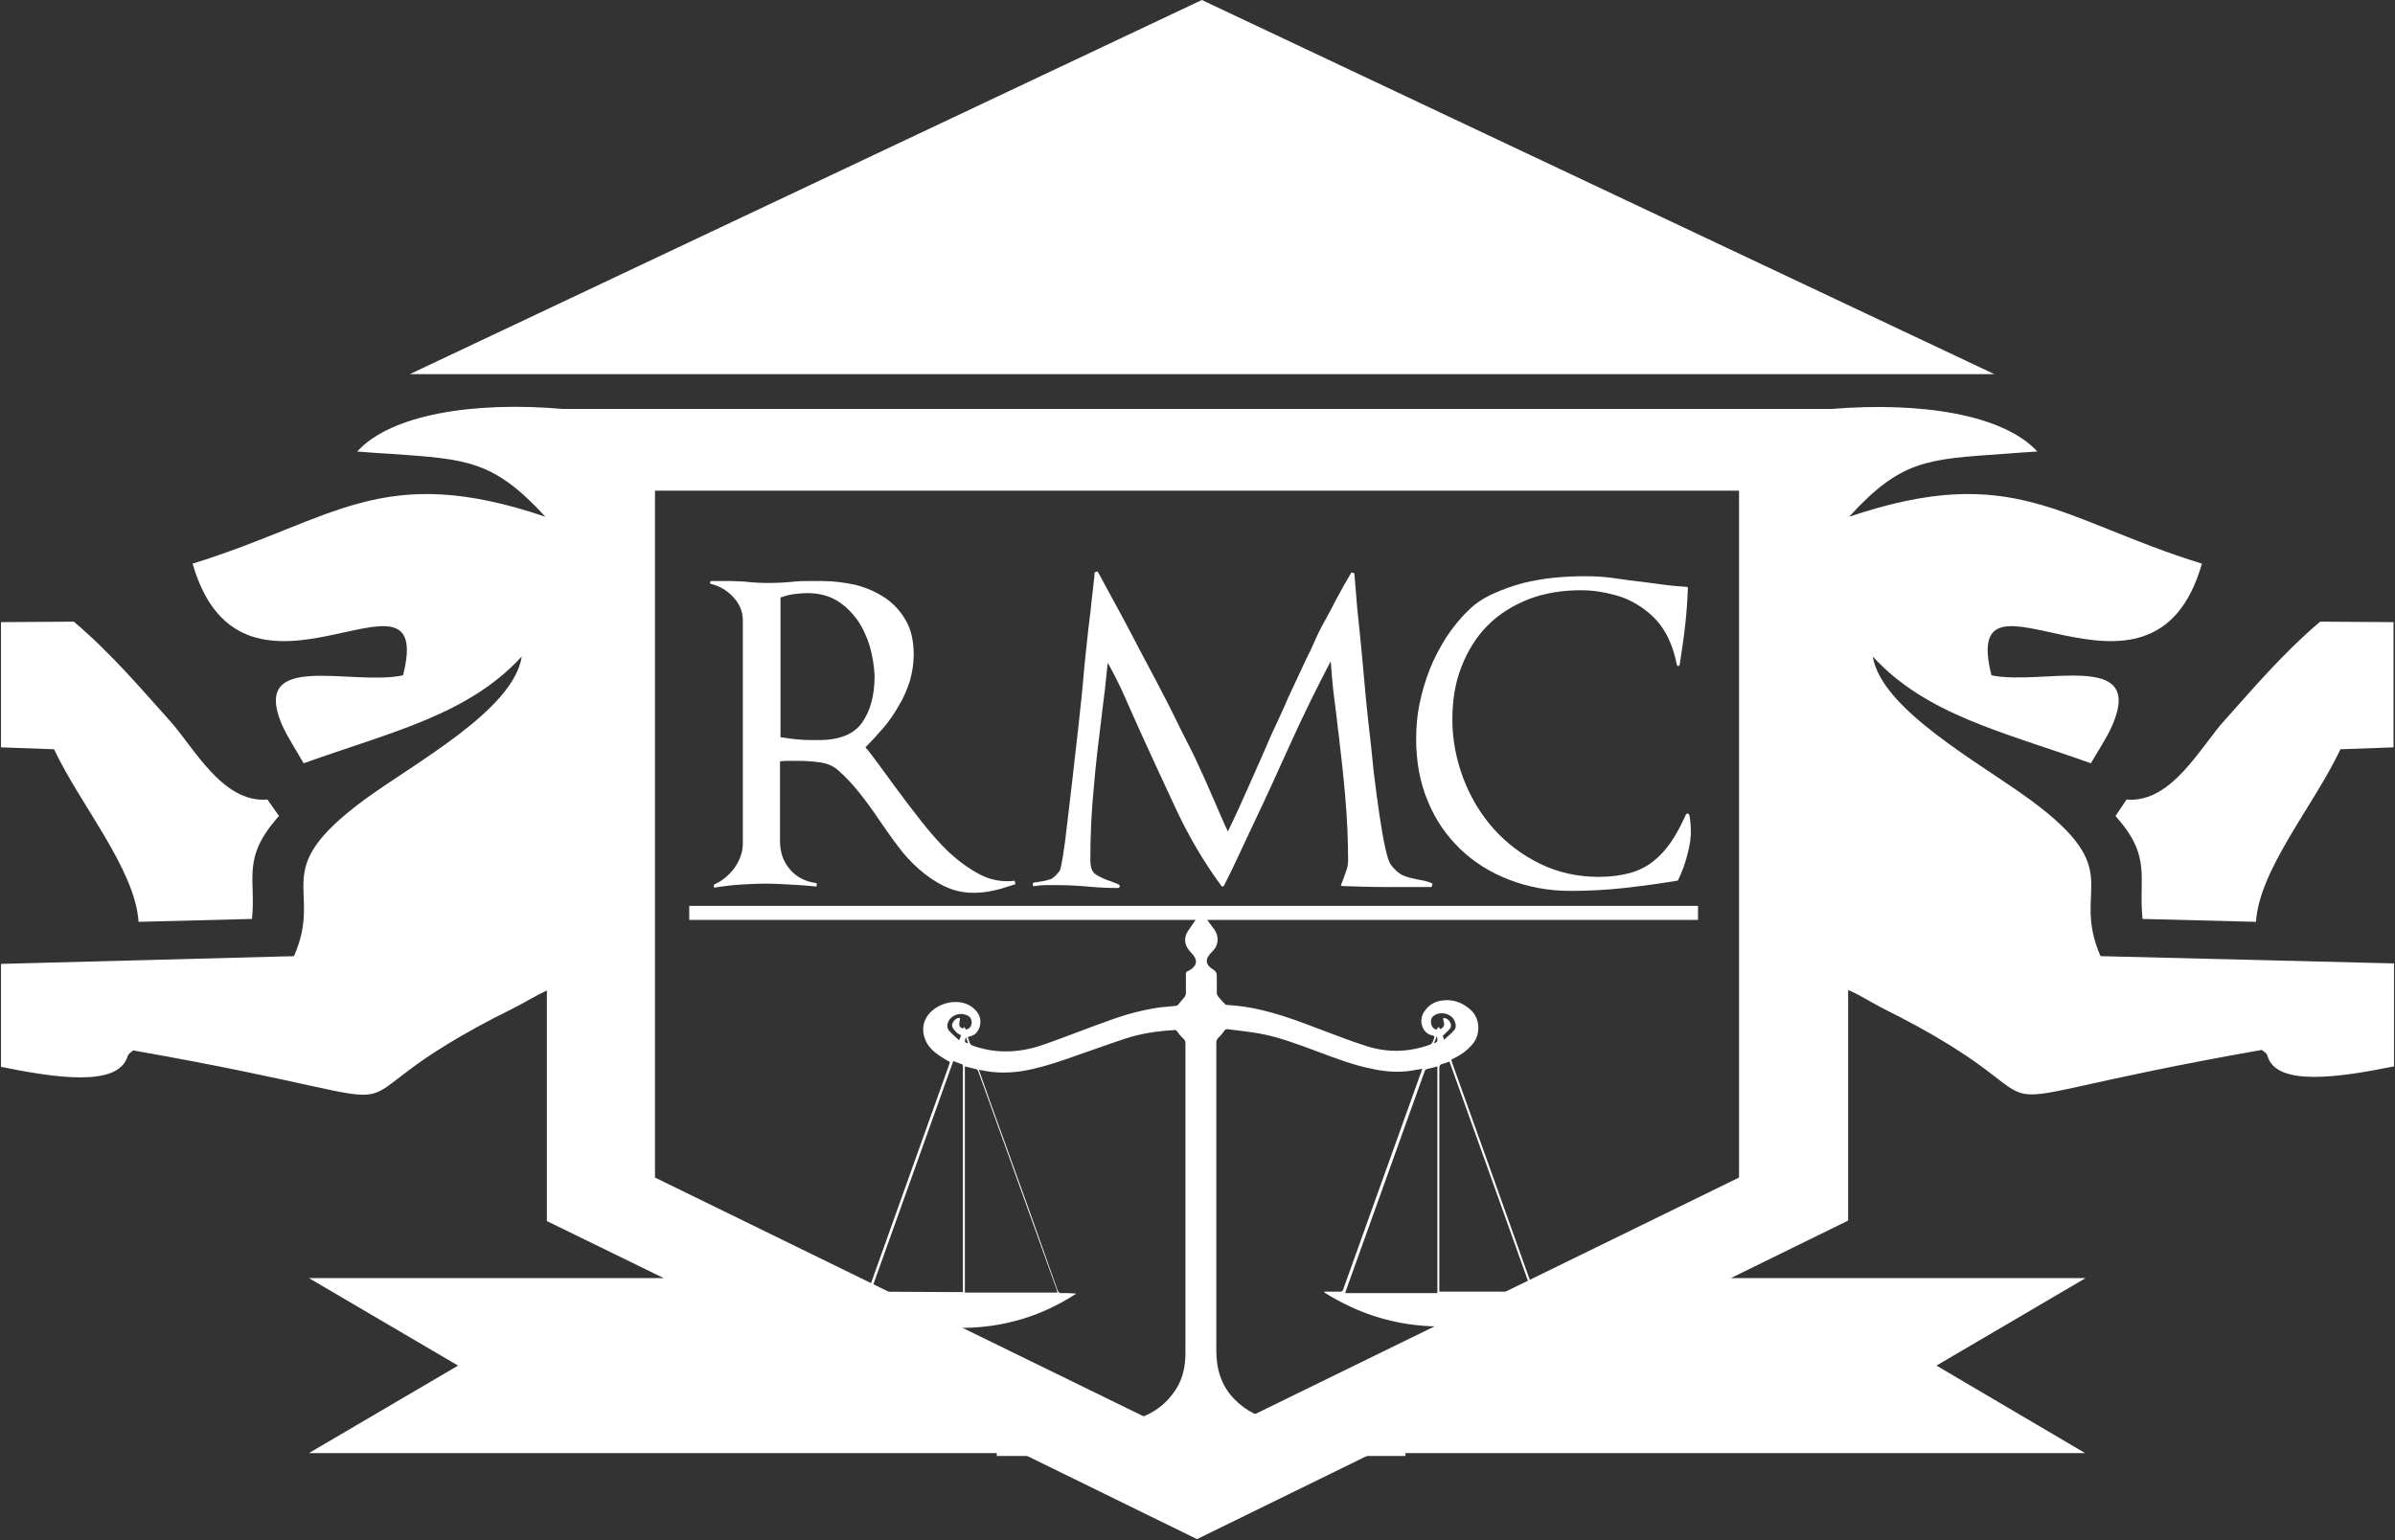<svg width="286" height="184" viewBox="0 0 286 184" fill="none" xmlns="http://www.w3.org/2000/svg">
<rect x="0" y="0" width="286" height="184" fill="#333333" stroke="none"/>
<path d="M48.937 44.693H238.159L143.519 0L48.937 44.693Z" fill="white"/>
<path fill-rule="evenodd" clip-rule="evenodd" d="M253.951 95.506C259.369 95.968 262.827 89.097 265.709 85.978C268.937 82.398 272.452 78.183 277.063 74.257L285.824 74.314V89.27L279.484 89.501C276.372 96.141 269.801 103.821 269.398 110.115L255.853 109.768C255.334 104.687 257.006 102.377 252.625 97.469L253.951 95.506ZM79.254 152.671H36.891L54.7 163.122L36.891 173.574H121.963L142.942 183.852L163.922 173.574H248.994L231.242 163.122L249.052 152.671H206.689L220.695 145.799V118.256C222.078 118.834 223.288 119.642 224.614 120.335C251.53 133.674 228.072 132.807 270.089 125.416C270.378 125.647 270.666 125.763 270.781 126.167C271.876 129.805 279.311 128.708 285.882 127.38V115.081L250.839 114.214C247.208 105.957 254.239 104.225 242.481 95.564C236.429 91.117 224.671 84.766 223.634 78.414C230.032 85.401 239.196 87.422 249.686 91.175C250.32 90.02 251.588 88.173 252.28 86.556C256.084 77.606 243.865 81.936 237.813 80.666C233.836 64.96 257.006 88.173 262.942 67.328C245.939 62.073 240.464 55.086 220.81 61.727L220.867 61.669C227.035 54.913 230.205 54.855 239.196 54.22C240.464 54.105 241.79 54.047 243.288 53.931C239.196 49.485 229.282 47.984 218.735 48.85H67.207C56.66 47.926 46.689 49.485 42.654 53.931C44.153 54.047 45.478 54.162 46.746 54.22C55.738 54.855 58.908 54.971 65.075 61.669L65.133 61.727C45.536 55.086 40.003 62.073 23 67.328C28.994 88.173 52.107 64.96 48.13 80.666C42.078 81.994 29.859 77.606 33.663 86.556C34.355 88.115 35.623 90.02 36.257 91.175C46.746 87.422 55.911 85.401 62.308 78.414C61.328 84.823 49.513 91.117 43.461 95.564C31.761 104.225 38.735 105.957 35.104 114.214L0.118 115.138V127.437C6.689 128.765 14.066 129.863 15.219 126.225C15.334 125.821 15.68 125.705 15.911 125.474C57.928 132.865 34.47 133.674 61.386 120.393C62.654 119.758 63.922 118.949 65.305 118.314V145.857L79.254 152.671ZM78.216 140.66L142.942 172.303L207.669 140.66V58.608H78.216V140.66ZM31.934 95.506C26.516 95.968 23.058 89.097 20.176 85.978C16.948 82.398 13.432 78.183 8.821 74.257L0.118 74.314V89.27L6.458 89.501C9.571 96.141 16.141 103.821 16.545 110.115L30.089 109.768C30.608 104.976 28.764 102.55 33.317 97.469L31.934 95.506Z" fill="white"/>
<path d="M118.735 106.361C117.928 106.535 117.121 106.65 116.257 106.65C114.989 106.65 113.778 106.361 112.741 105.842C111.646 105.322 110.666 104.629 109.744 103.821C108.821 103.012 107.957 102.088 107.208 101.049C106.401 100.01 105.709 98.97 105.017 97.989C104.326 96.949 103.576 95.91 102.712 94.813C101.847 93.716 100.983 92.792 100.118 92.041C99.484 91.464 98.735 91.175 97.87 91.06C97.006 90.944 96.199 90.886 95.334 90.886H94.239C93.894 90.886 93.548 90.886 93.144 90.944V100.472C93.144 101.8 93.548 102.955 94.355 103.878C95.162 104.802 96.199 105.322 97.525 105.495V105.899C96.487 105.784 95.507 105.726 94.47 105.668C93.432 105.611 92.453 105.553 91.415 105.553C90.378 105.553 89.398 105.611 88.418 105.668C87.438 105.726 86.458 105.842 85.421 106.015C85.306 106.073 85.248 106.015 85.248 105.899C85.19 105.784 85.248 105.668 85.363 105.611C86.285 105.207 87.092 104.514 87.726 103.647C88.36 102.724 88.706 101.8 88.706 100.703V74.083C88.706 73.044 88.303 72.12 87.553 71.312C86.804 70.503 85.882 69.984 84.902 69.753C84.787 69.695 84.787 69.637 84.787 69.579C84.787 69.522 84.844 69.406 84.96 69.406H85.882C86.343 69.406 86.862 69.406 87.38 69.406C87.842 69.406 88.36 69.464 88.821 69.464C89.801 69.579 90.781 69.637 91.761 69.637C92.798 69.637 93.894 69.579 94.931 69.464C95.507 69.406 96.026 69.406 96.545 69.406C97.064 69.406 97.582 69.406 98.159 69.406C99.542 69.406 100.868 69.579 102.193 69.868C103.519 70.215 104.672 70.734 105.709 71.427C106.747 72.12 107.553 73.044 108.187 74.141C108.821 75.238 109.11 76.624 109.11 78.241C109.11 79.28 108.937 80.32 108.649 81.359C108.303 82.398 107.899 83.38 107.323 84.304C106.804 85.228 106.17 86.151 105.479 86.96C104.787 87.768 104.038 88.577 103.346 89.27C103.807 89.789 104.326 90.482 104.96 91.348C105.594 92.215 106.228 93.081 106.862 93.947C107.842 95.275 108.879 96.661 109.974 98.046C111.069 99.432 112.164 100.703 113.375 101.857C114.585 102.955 115.796 103.821 117.121 104.514C118.389 105.149 119.772 105.38 121.156 105.207L121.271 105.611C120.349 105.899 119.542 106.188 118.735 106.361ZM103.865 77.201C103.519 76.047 103 74.95 102.366 74.026C101.674 73.102 100.868 72.293 99.888 71.716C98.908 71.138 97.755 70.85 96.43 70.85C95.853 70.85 95.334 70.908 94.816 70.965C94.297 71.023 93.721 71.196 93.202 71.37V88.057C93.951 88.172 94.7 88.288 95.507 88.346C96.257 88.403 97.006 88.403 97.755 88.403C100.234 88.403 101.963 87.711 102.942 86.325C103.922 84.939 104.441 83.091 104.441 80.724C104.383 79.569 104.21 78.414 103.865 77.201Z" fill="white"/>
<path d="M170.954 105.958C169.167 105.958 167.438 105.958 165.651 105.958C163.865 105.958 162.135 105.9 160.349 105.842C160.176 105.842 160.061 105.785 160.176 105.611C160.233 105.496 160.233 105.438 160.291 105.323C160.349 105.207 160.349 105.149 160.406 105.034C160.522 104.63 160.695 104.283 160.81 103.879C160.925 103.533 160.983 103.128 160.983 102.782C160.983 100.299 160.867 97.758 160.637 95.102C160.406 92.446 160.118 89.905 159.83 87.48V87.538C159.657 85.979 159.484 84.593 159.311 83.265C159.138 81.937 159.023 80.551 158.908 78.992C157.294 82.052 155.738 85.228 154.239 88.519C152.741 91.811 151.3 95.044 149.801 98.162C149.225 99.433 148.591 100.703 148.014 101.974C147.438 103.244 146.804 104.514 146.17 105.785C146.112 105.842 146.112 105.9 145.997 105.9C145.882 105.9 145.882 105.842 145.824 105.785C143.749 102.955 142.02 100.01 140.522 96.834C139.023 93.659 137.64 90.598 136.257 87.596C135.565 86.037 134.931 84.651 134.354 83.323C133.778 81.995 133.086 80.609 132.28 79.165C132.164 80.32 132.049 81.417 131.934 82.457C131.818 83.496 131.646 84.593 131.53 85.748C131.184 88.519 130.839 91.291 130.608 94.178C130.32 97.065 130.205 99.895 130.205 102.666C130.205 103.533 130.378 104.11 130.781 104.399C131.184 104.687 131.703 104.918 132.28 105.149C132.452 105.207 132.683 105.265 132.914 105.38C133.144 105.438 133.375 105.554 133.605 105.669C133.72 105.727 133.72 105.842 133.72 105.9C133.663 106.015 133.605 106.073 133.548 106.073C132.28 106.073 131.069 106.015 129.859 105.9C128.591 105.785 127.38 105.727 126.17 105.727C125.709 105.727 125.248 105.727 124.844 105.727C124.441 105.727 123.98 105.785 123.519 105.842C123.403 105.9 123.346 105.842 123.346 105.669C123.288 105.554 123.346 105.438 123.461 105.438C123.576 105.38 123.634 105.38 123.749 105.38C123.865 105.38 123.98 105.38 124.095 105.323C124.614 105.265 125.075 105.149 125.421 105.034C125.767 104.918 126.112 104.572 126.516 104.052C126.631 103.937 126.746 103.359 126.919 102.32C127.092 101.281 127.265 100.01 127.438 98.394C127.611 96.834 127.842 95.044 128.072 93.023C128.303 91.002 128.533 88.981 128.764 86.903C128.994 84.824 129.225 82.745 129.398 80.667C129.571 78.646 129.801 76.74 129.974 75.066C130.089 74.257 130.147 73.507 130.262 72.698C130.32 71.89 130.435 71.197 130.493 70.562C130.55 69.927 130.666 69.176 130.723 68.367L131.069 68.252C131.876 69.695 132.568 71.024 133.202 72.178C133.836 73.333 134.585 74.719 135.392 76.278C136.199 77.837 137.063 79.454 137.928 81.071C138.793 82.745 139.657 84.362 140.464 86.037C141.271 87.711 142.078 89.212 142.769 90.656C143.576 92.388 144.326 94.063 145.017 95.68C145.709 97.296 146.228 98.509 146.631 99.317C147.553 97.412 148.418 95.506 149.282 93.543C150.147 91.58 151.012 89.674 151.818 87.769C152.51 86.268 153.202 84.824 153.836 83.323C154.527 81.821 155.219 80.378 155.911 78.877C156.084 78.472 156.314 78.068 156.487 77.722C156.66 77.317 156.833 76.913 157.006 76.567C157.294 75.874 157.697 75.066 158.216 74.142C158.735 73.218 159.196 72.294 159.657 71.428C160.118 70.562 160.695 69.522 161.386 68.367L161.732 68.483C161.79 69.291 161.847 69.984 161.905 70.619C161.963 71.255 162.02 71.948 162.078 72.698C162.135 73.449 162.251 74.199 162.308 74.892C162.481 76.509 162.654 78.357 162.827 80.32C163 82.283 163.173 84.247 163.403 86.268C163.634 88.289 163.865 90.252 164.037 92.157C164.268 94.063 164.499 95.795 164.729 97.354C164.96 98.913 165.19 100.241 165.421 101.281C165.651 102.32 165.882 103.013 166.055 103.244C166.516 103.879 167.035 104.341 167.553 104.572C168.072 104.803 168.648 104.918 169.167 105.034C169.455 105.092 169.744 105.149 170.089 105.207C170.378 105.265 170.723 105.38 171.069 105.554L170.954 105.958Z" fill="white"/>
<path d="M201.502 102.089C201.214 103.186 200.868 104.167 200.407 105.091C200.407 105.149 200.349 105.207 200.234 105.207C198.159 105.553 196.026 105.842 193.951 106.073C191.876 106.304 189.744 106.419 187.554 106.419C184.902 106.419 182.482 105.957 180.234 105.091C177.986 104.225 176.026 103.013 174.355 101.396C172.683 99.779 171.415 97.931 170.493 95.679C169.571 93.485 169.11 91.002 169.11 88.288C169.11 86.903 169.225 85.459 169.513 84.073C169.801 82.687 170.205 81.302 170.724 79.973C171.242 78.645 171.934 77.375 172.683 76.162C173.49 74.95 174.355 73.853 175.392 72.871C176.199 72.063 177.179 71.427 178.332 70.908C179.485 70.388 180.637 69.984 181.905 69.638C183.173 69.349 184.384 69.118 185.652 69.002C186.92 68.887 188.072 68.829 189.167 68.829C190.378 68.829 191.588 68.887 192.741 69.06C193.894 69.233 195.104 69.406 196.257 69.522C197.121 69.638 197.986 69.753 198.85 69.868C199.715 69.984 200.58 70.042 201.387 70.099C201.502 70.099 201.559 70.157 201.559 70.273C201.502 71.832 201.387 73.391 201.214 74.892C201.041 76.393 200.81 77.895 200.58 79.396C200.522 79.511 200.464 79.569 200.407 79.569C200.349 79.569 200.291 79.511 200.234 79.396C199.946 77.895 199.484 76.624 198.85 75.527C198.216 74.43 197.352 73.506 196.314 72.756C195.277 72.005 194.182 71.427 192.856 71.081C191.588 70.735 190.263 70.504 188.822 70.504C186.516 70.504 184.384 70.85 182.482 71.601C180.58 72.351 178.966 73.391 177.64 74.719C176.314 76.047 175.277 77.721 174.528 79.627C173.778 81.532 173.433 83.611 173.433 85.979C173.433 88.346 173.894 90.713 174.758 93.023C175.623 95.275 176.833 97.296 178.389 99.028C179.946 100.761 181.79 102.146 183.923 103.186C186.055 104.225 188.418 104.745 190.897 104.745C192.338 104.745 193.548 104.572 194.643 104.283C195.68 103.994 196.603 103.532 197.41 102.897C198.216 102.262 198.908 101.511 199.542 100.587C200.176 99.663 200.753 98.566 201.329 97.296C201.387 97.181 201.444 97.181 201.559 97.181C201.617 97.181 201.675 97.238 201.732 97.354C201.848 97.931 201.905 98.509 201.905 99.086C201.963 99.952 201.79 100.992 201.502 102.089Z" fill="white"/>
<path d="M202.769 108.209H82.308V109.884H202.769V108.209Z" fill="white"/>
<path d="M119.023 173.92C119.023 173.054 119.369 172.419 120.118 172.073C120.752 171.726 121.386 171.611 122.078 171.611C124.787 171.611 127.438 171.611 130.147 171.611C130.262 171.611 130.32 171.611 130.435 171.611C130.723 171.611 130.839 171.553 130.954 171.264C131.069 170.975 131.3 170.687 131.588 170.456C132.164 170.052 132.798 169.994 133.49 169.878C136.429 169.647 138.85 168.435 140.464 165.894C141.271 164.624 141.559 163.122 141.559 161.621C141.559 155.385 141.559 149.091 141.559 142.855C141.559 136.792 141.559 130.729 141.559 124.608C141.559 124.377 141.502 124.204 141.271 124.031C141.04 123.8 140.81 123.569 140.637 123.28C140.522 123.107 140.406 122.991 140.176 123.049C138.159 123.165 136.199 123.453 134.297 124.089C131.876 124.897 129.513 125.763 127.15 126.572C125.478 127.149 123.749 127.669 121.963 127.957C120.349 128.188 118.793 128.188 117.236 127.842C117.121 127.842 117.063 127.842 116.891 127.784C117.352 129.054 117.755 130.267 118.216 131.537C120.925 139.044 123.634 146.55 126.285 154.115C126.401 154.403 126.516 154.461 126.746 154.461C127.323 154.461 127.899 154.461 128.533 154.519C124.383 157.233 119.888 158.561 114.989 158.619C109.398 158.676 104.729 156.886 101.329 154.461C101.963 154.461 102.597 154.461 103.231 154.461C103.461 154.461 103.576 154.403 103.692 154.172C106.919 145.165 110.147 136.099 113.375 127.091C113.375 127.033 113.432 126.918 113.432 126.86C113.029 126.629 112.625 126.398 112.28 126.167C111.588 125.705 110.896 125.128 110.551 124.32C109.801 122.703 110.435 121.028 112.164 120.162C113.548 119.469 115.161 119.527 116.199 120.393C116.891 120.97 117.236 121.663 117.006 122.587C116.833 123.222 116.429 123.684 115.795 123.8C115.738 123.8 115.738 123.8 115.68 123.858C115.68 123.858 115.623 123.858 115.565 123.915C115.68 124.146 115.738 124.435 115.853 124.666C115.911 124.781 116.026 124.839 116.141 124.897C119.023 125.936 121.905 125.763 124.787 124.724C127.438 123.8 129.974 122.761 132.625 121.837C134.527 121.144 136.487 120.624 138.504 120.335C139.081 120.278 139.715 120.22 140.291 120.162C140.522 120.162 140.637 120.104 140.752 119.931C140.925 119.7 141.156 119.469 141.386 119.18C141.502 119.065 141.559 118.892 141.617 118.719C141.617 117.968 141.617 117.16 141.617 116.409C141.617 116.236 141.617 116.062 141.847 116.005C141.905 116.005 142.02 115.889 142.078 115.889C143 115.312 143.058 114.619 142.251 113.81C141.386 112.944 141.271 111.963 142.02 110.981C142.481 110.288 142.942 109.653 143.461 108.902C143.576 109.076 143.692 109.249 143.807 109.364C144.21 109.942 144.614 110.519 145.017 111.039C145.594 111.847 145.536 112.944 144.787 113.637C144.729 113.695 144.729 113.695 144.672 113.753C143.865 114.561 143.922 115.254 144.902 115.831C145.19 116.005 145.306 116.236 145.306 116.582C145.306 117.275 145.306 117.968 145.306 118.661C145.306 118.834 145.421 118.95 145.536 119.123C145.767 119.411 145.997 119.642 146.228 119.873C146.285 119.989 146.458 120.047 146.516 120.047C150.205 120.22 153.663 121.432 157.121 122.761C159.138 123.511 161.156 124.32 163.173 124.955C165.709 125.763 168.245 125.705 170.781 124.782C170.896 124.724 171.012 124.608 171.069 124.493C171.185 124.262 171.242 124.089 171.3 123.8C171.242 123.742 171.185 123.742 171.069 123.684C169.917 123.511 169.34 122.01 170.032 120.913C170.666 119.873 171.646 119.469 172.798 119.469C173.893 119.469 174.873 119.931 175.68 120.682C176.775 121.721 176.833 123.627 175.795 124.782C175.104 125.59 174.297 126.11 173.317 126.572C173.317 126.687 173.375 126.745 173.375 126.86C176.602 135.868 179.83 144.876 183.058 153.941C183.173 154.172 183.288 154.288 183.519 154.288C184.095 154.288 184.729 154.288 185.421 154.288C181.213 157.175 176.66 158.503 171.703 158.445C166.804 158.388 162.308 157.002 158.159 154.403C158.159 154.403 158.159 154.346 158.159 154.288C158.793 154.288 159.369 154.288 160.003 154.288C160.234 154.288 160.349 154.23 160.406 153.999C163.519 145.338 166.631 136.619 169.744 127.957C169.744 127.9 169.801 127.784 169.859 127.669C169.398 127.726 168.937 127.842 168.476 127.9C166.977 128.131 165.536 128.015 164.095 127.726C161.674 127.264 159.427 126.398 157.121 125.532C154.931 124.724 152.683 123.858 150.378 123.453C149.11 123.222 147.842 123.107 146.574 122.934C146.401 122.934 146.285 122.991 146.17 123.165C145.997 123.453 145.767 123.684 145.536 123.915C145.363 124.089 145.248 124.262 145.248 124.493C145.248 136.792 145.248 149.033 145.248 161.332C145.248 163.527 145.824 165.49 147.38 167.107C148.821 168.608 150.608 169.416 152.625 169.763C153.202 169.878 153.778 169.878 154.355 169.994C154.931 170.109 155.392 170.34 155.738 170.86C155.795 170.975 155.911 171.091 155.911 171.206C155.911 171.611 156.199 171.611 156.487 171.611C159.254 171.611 162.02 171.611 164.787 171.611C165.478 171.611 166.17 171.726 166.746 172.073C167.438 172.477 167.842 173.054 167.842 173.92H119.023ZM114.989 154.346C114.989 154.172 114.989 154.057 114.989 153.884C114.989 145.396 114.989 136.965 114.989 128.477C114.989 128.131 114.989 127.726 114.989 127.38C114.989 127.322 114.931 127.207 114.931 127.149C114.585 127.033 114.182 126.86 113.836 126.745C110.551 135.926 107.265 145.107 103.98 154.288L114.989 154.346ZM182.942 154.346C179.657 145.107 176.372 135.984 173.087 126.802C172.741 126.918 172.51 127.033 172.222 127.091C171.991 127.149 171.876 127.264 171.876 127.553C171.876 136.33 171.876 145.165 171.876 153.941C171.876 154.057 171.876 154.172 171.876 154.288H182.942V154.346ZM126.285 154.403C126.228 154.23 126.17 154.115 126.17 153.999C124.153 148.398 122.136 142.739 120.118 137.138C119.023 134.078 117.928 131.075 116.833 128.015C116.775 127.9 116.718 127.726 116.602 127.726C116.141 127.611 115.68 127.495 115.219 127.38V154.403H126.285ZM171.646 154.403V127.38C171.242 127.495 170.839 127.611 170.493 127.669C170.262 127.726 170.147 127.842 170.089 128.073C167.208 136.157 164.268 144.241 161.386 152.325C161.156 153.018 160.868 153.71 160.637 154.461H171.646V154.403ZM115.334 122.991C115.795 122.876 115.968 122.645 116.026 122.241C116.084 121.894 115.911 121.49 115.565 121.317C114.816 120.913 113.778 121.144 113.317 121.894C113.087 122.299 113.029 122.818 113.375 123.165C113.721 123.569 114.124 123.858 114.527 124.262C114.643 124.031 114.7 123.858 114.758 123.684C114.643 123.569 114.47 123.511 114.355 123.453C114.124 123.222 113.893 122.991 113.778 122.761C113.605 122.472 113.721 122.183 113.951 121.894C114.124 121.721 114.355 121.548 114.643 121.606C114.47 122.645 114.527 122.645 114.989 122.876C115.104 122.587 115.219 122.703 115.334 122.991ZM171.588 122.991C171.703 122.587 171.819 122.645 171.991 122.934C172.222 122.818 172.453 122.645 172.453 122.356C172.453 122.125 172.337 121.894 172.337 121.606C172.741 121.606 172.971 121.779 173.144 122.068C173.317 122.356 173.317 122.645 173.144 122.876C172.914 123.165 172.568 123.453 172.28 123.742C172.337 123.858 172.395 123.973 172.453 124.204C172.856 123.8 173.259 123.511 173.605 123.107C173.893 122.818 173.893 122.414 173.721 122.01C173.375 121.086 172.049 120.74 171.242 121.317C170.896 121.548 170.839 121.894 170.896 122.299C171.012 122.703 171.185 122.934 171.588 122.991ZM115.334 123.858C115.161 124.493 115.161 124.551 115.623 124.608C115.507 124.32 115.392 124.089 115.334 123.858ZM171.242 124.608C171.703 124.493 171.703 124.377 171.588 123.742C171.473 124.089 171.357 124.32 171.242 124.608Z" fill="white"/>
</svg>
